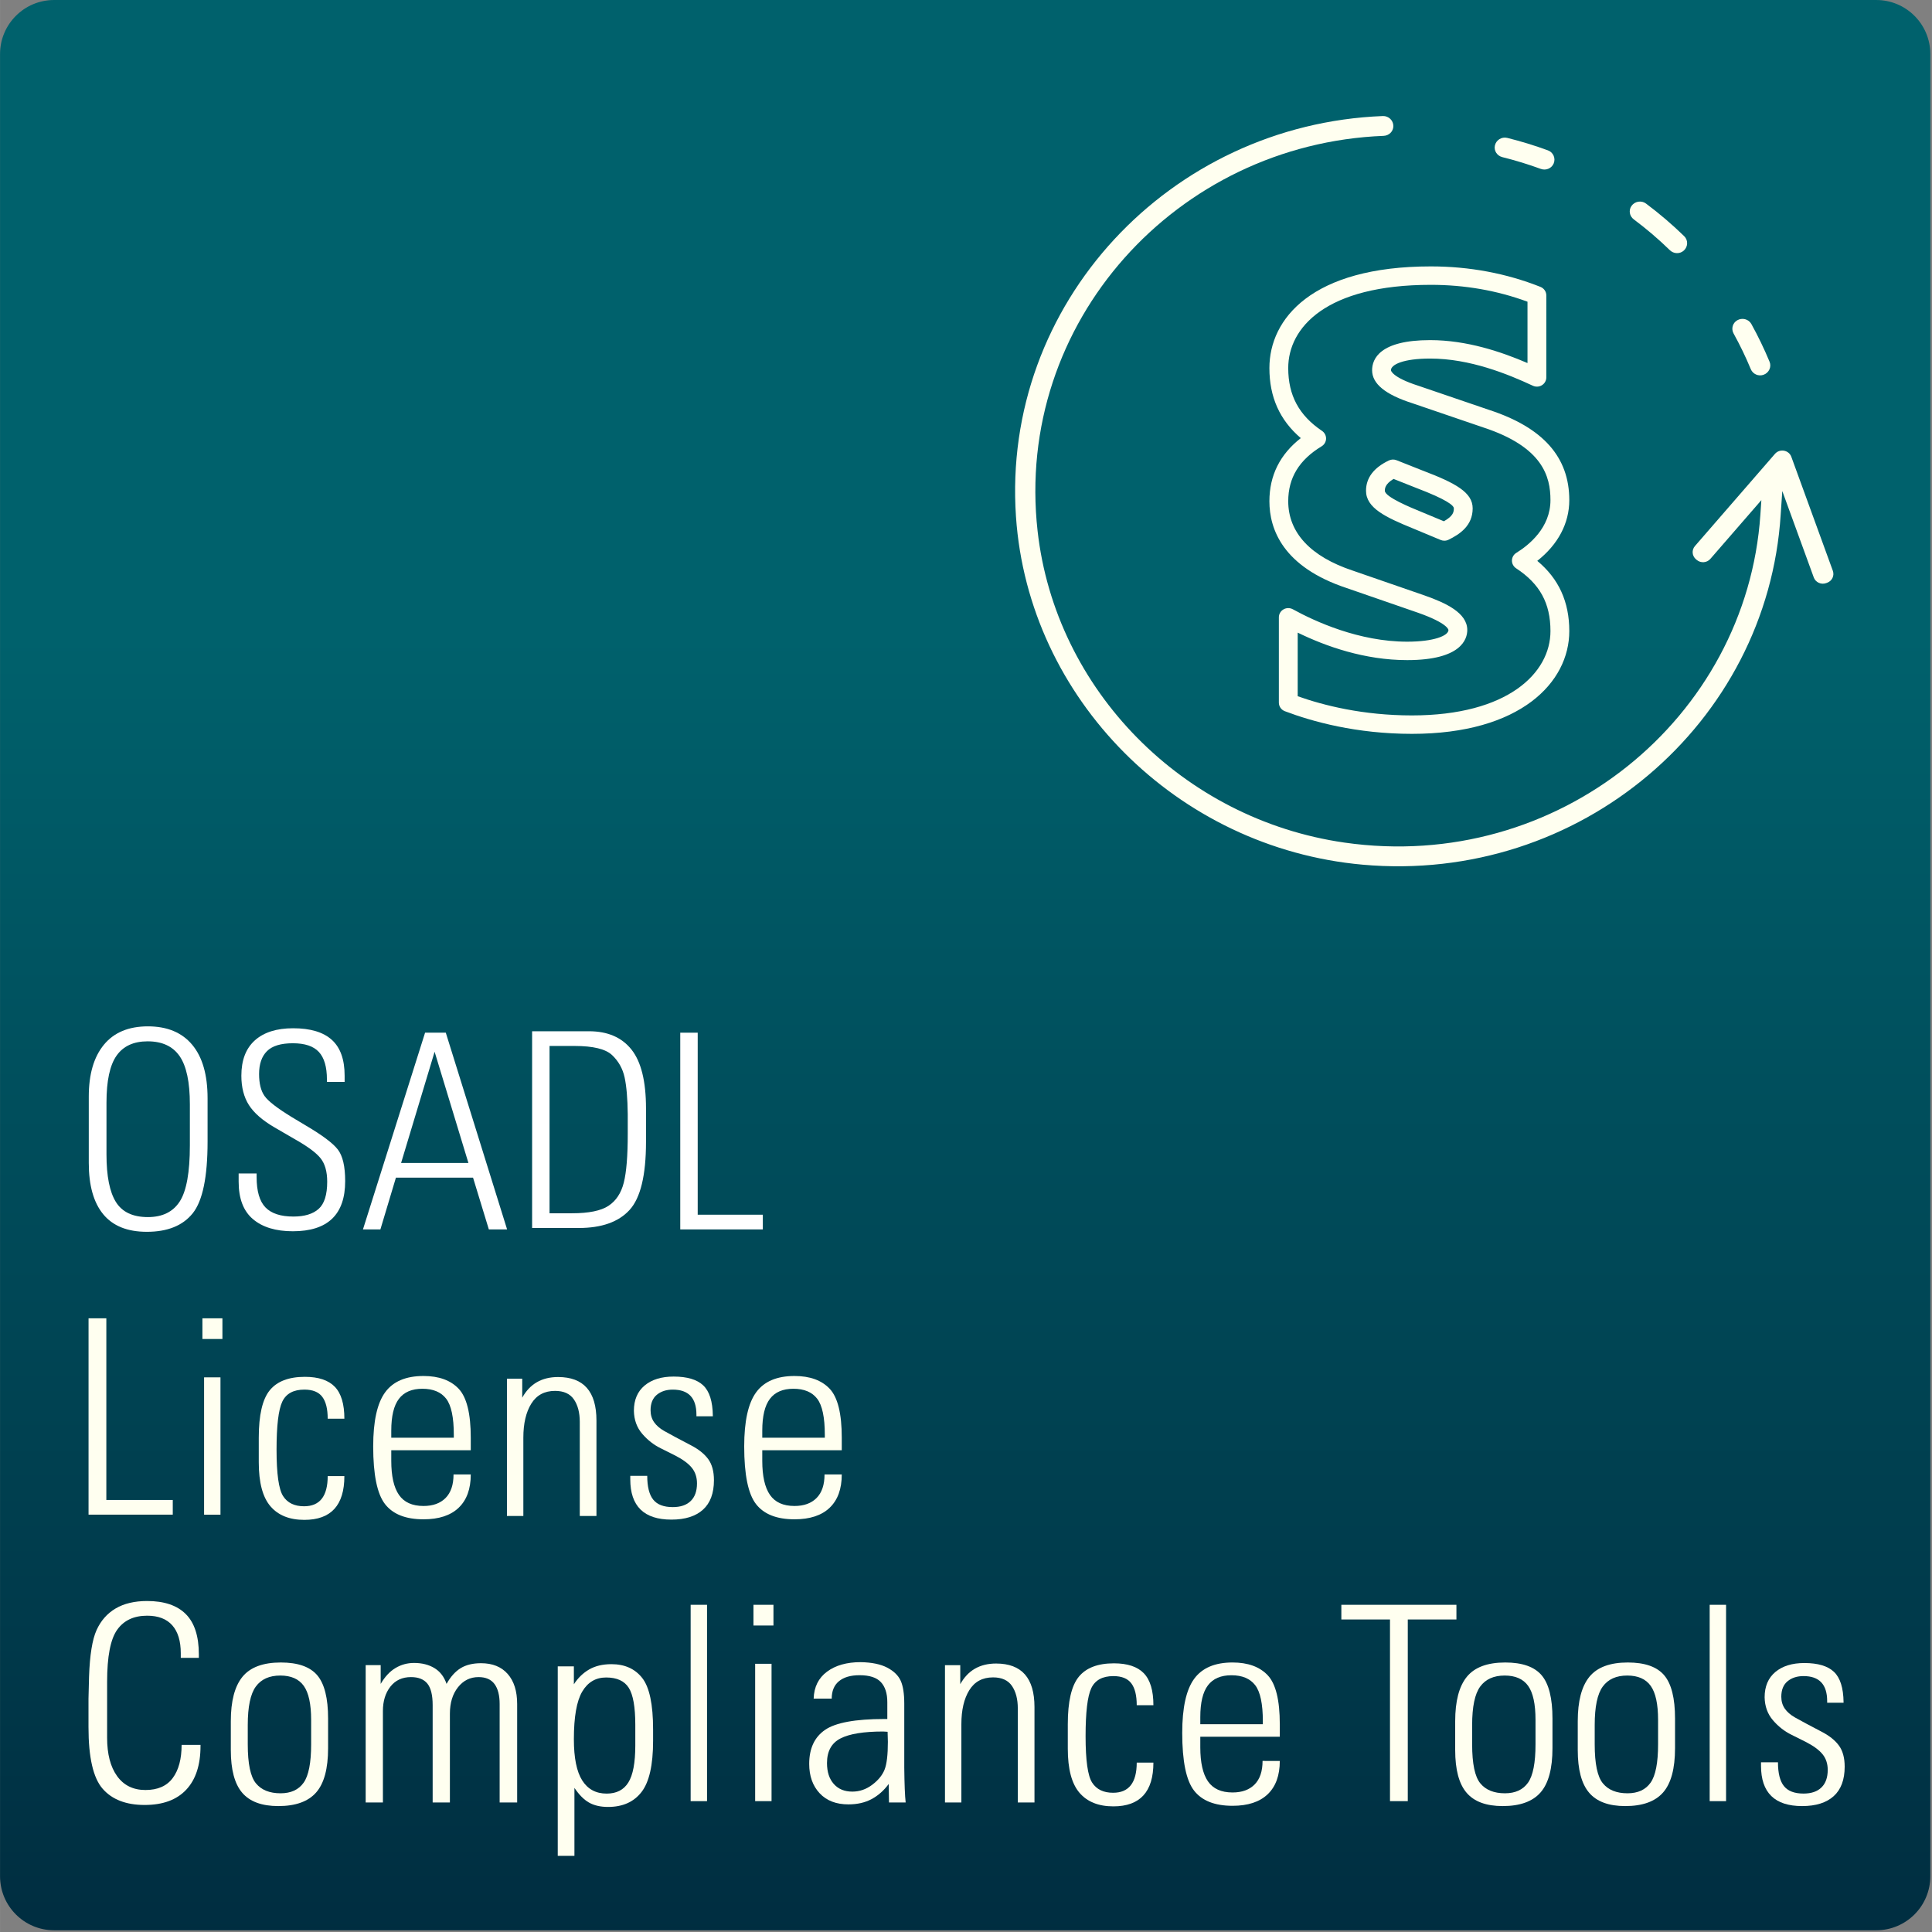 <?xml version="1.0" encoding="UTF-8" standalone="no"?>
<svg
   width="150"
   height="150"
   viewBox="0 0 39.687 39.688"
   version="1.1"
   id="svg1271"
   sodipodi:docname="Open-Source-License-Compliance-Tools_150x150-corrected-letters.svg"
   inkscape:version="1.1.2 (0a00cf5339, 2022-02-04)"
   xmlns:inkscape="http://www.inkscape.org/namespaces/inkscape"
   xmlns:sodipodi="http://sodipodi.sourceforge.net/DTD/sodipodi-0.dtd"
   xmlns="http://www.w3.org/2000/svg"
   xmlns:svg="http://www.w3.org/2000/svg"
   xmlns:rdf="http://www.w3.org/1999/02/22-rdf-syntax-ns#"
   xmlns:cc="http://creativecommons.org/ns#"
   xmlns:dc="http://purl.org/dc/elements/1.1/">
  <rect x="0" y="0" width="39.687" height="39.688" fill="#808080" stroke="none"/>
  <sodipodi:namedview
     id="namedview82"
     pagecolor="#ffffff"
     bordercolor="#666666"
     borderopacity="1.0"
     inkscape:pageshadow="2"
     inkscape:pageopacity="0.0"
     inkscape:pagecheckerboard="0"
     showgrid="false"
     inkscape:zoom="5"
     inkscape:cx="74.9"
     inkscape:cy="74.8"
     inkscape:window-width="2560"
     inkscape:window-height="1339"
     inkscape:window-x="0"
     inkscape:window-y="32"
     inkscape:window-maximized="1"
     inkscape:current-layer="g1646" />
  <defs
     id="defs1265">
    <linearGradient
       x1="0"
       y1="0"
       x2="1"
       y2="0"
       gradientUnits="userSpaceOnUse"
       gradientTransform="matrix(0,70.556,-70.556,0,70.564,-0.062)"
       spreadMethod="pad"
       id="linearGradient180">
      <stop
         style="stop-opacity:1;stop-color:#00616c"
         offset="0"
         id="stop174" />
      <stop
         style="stop-opacity:1;stop-color:#00616c"
         offset="0.331"
         id="stop176" />
      <stop
         style="stop-opacity:1;stop-color:#002d40"
         offset="1"
         id="stop178" />
    </linearGradient>
    <clipPath
       clipPathUnits="userSpaceOnUse"
       id="clipPath38">
      <path
         d="M 0,0 H 864.567 V 864.567 H 0 Z"
         id="path36" />
    </clipPath>
    <clipPath
       clipPathUnits="userSpaceOnUse"
       id="clipPath58">
      <path
         d="M 0,0 H 864.567 V 864.567 H 0 Z"
         id="path56" />
    </clipPath>
    <clipPath
       clipPathUnits="userSpaceOnUse"
       id="clipPath126">
      <path
         d="M 0,0 H 864.567 V 864.567 H 0 Z"
         id="path124" />
    </clipPath>
  </defs>
  <g
     id="g1646"
     transform="matrix(0.562,0,0,0.562,-0.004,0.035)">
    <path
       d="m 1.984,-0.062 c -1.091,0 -1.976,0.884 -1.976,1.976 v 0 66.604 c 0,1.091 0.884,1.976 1.976,1.976 v 0 H 68.588 c 1.091,0 1.976,-0.884 1.976,-1.976 v 0 -66.604 c 0,-1.091 -0.884,-1.976 -1.976,-1.976 v 0 z"
       style="fill:url(#linearGradient180);stroke:none;stroke-width:0.353"
       id="path182" />
    <g
       id="g907"
       transform="matrix(0.864,0,0,0.864,7.113,2.938)">
      <g
         id="g596-3"
         transform="matrix(0.531,0,0,-0.52,50.309,2.275)"
         style="fill:#fffff0;fill-opacity:1">
        <path
           d="m 0,0 c -16.465,-0.659 -29.432,-15.152 -27.567,-32.146 1.418,-12.928 11.579,-23.467 24.446,-25.352 17.008,-2.492 32.044,10.131 33.14,26.673 l 0.079,1.188 -4.064,-4.78 c -0.275,-0.323 -0.758,-0.362 -1.081,-0.088 l -0.06,0.051 c -0.323,0.275 -0.362,0.758 -0.087,1.081 l 6.374,7.499 c 0.382,0.45 1.108,0.317 1.306,-0.239 l 3.306,-9.271 c 0.143,-0.399 -0.065,-0.837 -0.464,-0.979 l -0.076,-0.027 c -0.398,-0.143 -0.837,0.065 -0.979,0.464 l -2.508,7.03 -0.126,-1.896 C 30.592,-47.786 15.661,-60.883 -1.674,-59.295 -16.46,-57.941 -28.298,-45.797 -29.289,-30.982 -30.45,-13.625 -17.01,0.937 -0.059,1.612 0.397,1.63 0.778,1.254 0.778,0.798 V 0.797 C 0.778,0.364 0.434,0.017 0,0"
           style="fill:#fffff0;fill-opacity:1;fill-rule:nonzero;stroke:none"
           id="path598-6" />
      </g>
      <g
         id="g600-7"
         transform="matrix(0.531,0,0,-0.52,55.539,2.361)"
         style="fill:#fffff0;fill-opacity:1">
        <path
           d="m 0,0 c 1.1,-0.278 2.185,-0.618 3.247,-1.016 0.426,-0.16 0.629,-0.651 0.452,-1.071 v -10e-4 c -0.169,-0.4 -0.621,-0.587 -1.028,-0.434 -0.999,0.374 -2.021,0.693 -3.057,0.956 -0.421,0.106 -0.686,0.518 -0.597,0.942 l 0.001,0.001 C -0.889,-0.177 -0.442,0.111 0,0"
           style="fill:#fffff0;fill-opacity:1;fill-rule:nonzero;stroke:none"
           id="path602-5" />
      </g>
      <g
         id="g604-3"
         transform="matrix(0.531,0,0,-0.52,61.41,5.139)"
         style="fill:#fffff0;fill-opacity:1">
        <path
           d="M 0,0 C 1.071,-0.818 2.09,-1.706 3.045,-2.656 3.368,-2.978 3.351,-3.511 3.017,-3.821 L 3.016,-3.822 C 2.698,-4.117 2.21,-4.101 1.903,-3.795 0.999,-2.896 0.037,-2.057 -0.974,-1.286 -1.318,-1.022 -1.4,-0.542 -1.151,-0.187 -0.889,0.187 -0.363,0.277 0,0"
           style="fill:#fffff0;fill-opacity:1;fill-rule:nonzero;stroke:none"
           id="path606-5" />
      </g>
      <g
         id="g608-6"
         transform="matrix(0.531,0,0,-0.52,65.867,10.234)"
         style="fill:#fffff0;fill-opacity:1">
        <path
           d="M 0,0 C 0.542,-1 1.027,-2.028 1.453,-3.075 1.624,-3.498 1.399,-3.979 0.971,-4.133 L 0.97,-4.134 c -0.409,-0.147 -0.853,0.06 -1.016,0.462 -0.402,0.989 -0.859,1.957 -1.367,2.895 -0.207,0.381 -0.085,0.856 0.289,1.078 v 0 C -0.732,0.534 -0.217,0.4 0,0"
           style="fill:#fffff0;fill-opacity:1;fill-rule:nonzero;stroke:none"
           id="path610-2" />
      </g>
      <g
         id="g612-9"
         transform="matrix(0.531,0,0,-0.52,50.731,16.789)"
         style="fill:#fffff0;fill-opacity:1">
        <path
           d="m 0,0 c -0.695,-0.421 -0.695,-0.807 -0.695,-0.962 0,-0.508 2.124,-1.391 2.821,-1.682 l 1.883,-0.801 c 0.727,0.422 0.793,0.738 0.793,1.05 0,0.229 -0.524,0.705 -3.02,1.673 z m 4.045,-5.026 c -0.1,0 -0.199,0.02 -0.294,0.06 l -2.207,0.94 c -2.187,0.91 -3.739,1.664 -3.739,3.064 0,1.045 0.612,1.874 1.82,2.463 0.191,0.094 0.414,0.102 0.61,0.022 l 2.1,-0.85 C 4.963,-0.347 6.302,-1.103 6.302,-2.395 6.302,-3.806 5.275,-4.5 4.38,-4.947 4.275,-5 4.161,-5.026 4.045,-5.026 M -7.639,-17.679 c 2.073,-0.75 5.213,-1.561 9.1,-1.561 7.626,0 11.039,3.446 11.039,6.861 0,2.265 -0.843,3.84 -2.736,5.108 -0.211,0.141 -0.336,0.379 -0.333,0.633 0.004,0.254 0.135,0.489 0.35,0.624 1.016,0.64 2.719,2.048 2.719,4.29 0,1.919 -0.608,4.325 -5.355,5.914 L 1.484,6.163 c -2.145,0.703 -3.194,1.581 -3.194,2.678 0,0.916 0.601,2.452 4.626,2.452 2.928,0 5.686,-0.959 7.754,-1.866 v 4.991 c -2.414,0.912 -5.002,1.373 -7.702,1.373 -8.376,0 -11.361,-3.498 -11.361,-6.77 0,-2.223 0.855,-3.847 2.691,-5.112 0.208,-0.144 0.33,-0.384 0.324,-0.637 -0.006,-0.253 -0.14,-0.486 -0.356,-0.619 -1.789,-1.106 -2.659,-2.567 -2.659,-4.466 0,-2.554 1.778,-4.507 5.143,-5.647 l 5.715,-2.019 c 1.686,-0.605 3.407,-1.412 3.407,-2.811 0,-0.736 -0.467,-2.451 -4.787,-2.451 -3.378,0 -6.464,1.111 -8.724,2.236 z m 9.1,-3.061 c -4.432,0 -7.95,1.001 -10.121,1.842 -0.289,0.111 -0.479,0.389 -0.479,0.699 v 6.939 c 0,0.267 0.141,0.513 0.371,0.648 0.23,0.135 0.514,0.136 0.746,0.006 1.752,-0.984 5.264,-2.635 9.107,-2.635 2.135,0 3.287,0.491 3.287,0.951 0,0.006 -0.028,0.542 -2.41,1.399 l -5.702,2.014 c -5.084,1.722 -6.153,4.792 -6.153,7.064 0,2.09 0.841,3.813 2.502,5.134 -1.681,1.466 -2.502,3.34 -2.502,5.7 0,3.998 3.379,8.27 12.861,8.27 3.07,0 6.008,-0.561 8.734,-1.666 0.283,-0.115 0.468,-0.39 0.468,-0.695 V 8.259 C 12.17,8.001 12.038,7.762 11.82,7.625 11.604,7.487 11.331,7.471 11.098,7.582 9.102,8.531 6.082,9.793 2.916,9.793 0.768,9.793 -0.21,9.3 -0.21,8.841 -0.21,8.836 -0.151,8.277 1.964,7.584 L 7.629,5.61 C 11.914,4.176 14,1.776 14,-1.724 14,-3.612 13.103,-5.336 11.449,-6.666 13.164,-8.122 14,-10 14,-12.379 14,-16.541 10.123,-20.74 1.461,-20.74"
           style="fill:#fffff0;fill-opacity:1;fill-rule:nonzero;stroke:none"
           id="path614-1" />
      </g>
    </g>
    <g
       id="g1073"
       transform="translate(0.958,-0.808)">
      <g
         id="g2250-9"
         transform="matrix(0.508,0,0,-0.497,2.935,48.933)"
         style="fill:#fffff0;fill-opacity:1">
        <path
           d="m 0,0 v -13.36 h 4.78 v -1.08 H -1.28 V 0 Z"
           style="fill:#fffff0;fill-opacity:1;fill-rule:nonzero;stroke:none"
           id="path2252-2" />
      </g>
      <path
         d="m 6.508,51.091 h 0.599 v 5.02 H 6.508 Z M 7.178,49.689 H 6.447 v -0.756 h 0.731 z"
         style="fill:#fffff0;fill-opacity:1;fill-rule:nonzero;stroke:none;stroke-width:0.502"
         id="path2254-2" />
      <g
         id="g2256-8"
         transform="matrix(0.508,0,0,-0.497,11.636,52.603)"
         style="fill:#fffff0;fill-opacity:1">
        <path
           d="m 0,0 h -1.2 c 0,0.72 -0.13,1.257 -0.39,1.609 -0.26,0.354 -0.69,0.531 -1.29,0.531 -0.787,0 -1.317,-0.297 -1.59,-0.89 -0.274,-0.594 -0.41,-1.771 -0.41,-3.53 0,-1.774 0.156,-2.91 0.47,-3.41 0.313,-0.5 0.817,-0.75 1.51,-0.75 1.133,0 1.7,0.74 1.7,2.22 H 0 c 0,-2.147 -0.96,-3.22 -2.88,-3.22 -1.067,0 -1.88,0.333 -2.44,1 -0.56,0.667 -0.84,1.747 -0.84,3.24 v 1.8 c 0,1.667 0.263,2.83 0.79,3.49 0.527,0.66 1.37,0.99 2.53,0.99 0.973,0 1.69,-0.244 2.15,-0.73 C -0.23,1.863 0,1.08 0,0"
           style="fill:#fffff0;fill-opacity:1;fill-rule:nonzero;stroke:none"
           id="path2258-9" />
      </g>
      <g
         id="g2260-7"
         transform="matrix(0.508,0,0,-0.497,15.636,53.298)"
         style="fill:#fffff0;fill-opacity:1">
        <path
           d="M 0,0 V 0.221 C 0,1.5 -0.184,2.384 -0.55,2.87 -0.917,3.356 -1.487,3.601 -2.26,3.601 -3.02,3.601 -3.583,3.354 -3.95,2.86 -4.317,2.367 -4.5,1.587 -4.5,0.521 V 0 Z M 1.22,0 V -0.92 H -4.5 V -1.7 c 0,-1.119 0.183,-1.953 0.55,-2.5 0.367,-0.547 0.956,-0.82 1.77,-0.82 0.68,0 1.21,0.197 1.59,0.59 0.38,0.393 0.57,0.97 0.57,1.73 H 1.22 C 1.22,-3.767 0.93,-4.583 0.35,-5.149 -0.23,-5.717 -1.074,-6 -2.18,-6 c -1.28,0 -2.204,0.373 -2.77,1.12 -0.567,0.747 -0.85,2.16 -0.85,4.24 0,1.853 0.286,3.18 0.86,3.98 0.573,0.801 1.493,1.2 2.76,1.2 1.106,0 1.95,-0.313 2.53,-0.939 C 0.93,2.974 1.22,1.773 1.22,0"
           style="fill:#fffff0;fill-opacity:1;fill-rule:nonzero;stroke:none"
           id="path2262-3" />
      </g>
      <g
         id="g2264-6"
         transform="matrix(0.508,0,0,-0.497,20.85,52.67)"
         style="fill:#fffff0;fill-opacity:1">
        <path
           d="m 0,0 v -7.02 h -1.2 v 6.92 c 0,0.68 -0.14,1.231 -0.42,1.651 -0.28,0.42 -0.734,0.63 -1.36,0.63 -0.76,0 -1.33,-0.314 -1.71,-0.941 -0.38,-0.627 -0.57,-1.46 -0.57,-2.5 v -5.76 h -1.18 v 10.1 h 1.1 V 1.681 C -4.793,2.693 -3.934,3.2 -2.76,3.2 -0.92,3.2 0,2.134 0,0"
           style="fill:#fffff0;fill-opacity:1;fill-rule:nonzero;stroke:none"
           id="path2266-1" />
      </g>
      <g
         id="g2268-2"
         transform="matrix(0.508,0,0,-0.497,25.104,52.494)"
         style="fill:#fffff0;fill-opacity:1">
        <path
           d="m 0,0 v -0.04 h -1.18 v 0.12 c 0,1.227 -0.567,1.84 -1.7,1.84 -0.467,0 -0.85,-0.127 -1.15,-0.38 -0.3,-0.253 -0.45,-0.634 -0.45,-1.14 0,-0.334 0.084,-0.624 0.25,-0.87 0.167,-0.247 0.41,-0.464 0.73,-0.65 0.44,-0.253 1.073,-0.6 1.9,-1.04 0.56,-0.293 0.98,-0.633 1.26,-1.02 0.28,-0.386 0.42,-0.907 0.42,-1.56 0,-0.96 -0.263,-1.683 -0.79,-2.17 -0.527,-0.486 -1.283,-0.73 -2.27,-0.73 -1.973,0 -2.96,0.987 -2.96,2.96 v 0.26 h 1.22 c 0,-0.8 0.143,-1.384 0.43,-1.75 0.287,-0.367 0.757,-0.55 1.41,-0.55 0.56,0 0.99,0.15 1.29,0.45 0.3,0.3 0.45,0.73 0.45,1.291 0,0.453 -0.123,0.835 -0.37,1.149 -0.247,0.313 -0.65,0.617 -1.21,0.91 l -1.02,0.521 c -0.507,0.253 -0.953,0.609 -1.34,1.069 -0.387,0.46 -0.587,1.023 -0.6,1.69 0,0.8 0.257,1.42 0.77,1.86 0.514,0.44 1.21,0.66 2.09,0.66 0.973,0 1.683,-0.217 2.13,-0.65 C -0.243,1.797 -0.013,1.054 0,0"
           style="fill:#fffff0;fill-opacity:1;fill-rule:nonzero;stroke:none"
           id="path2270-9" />
      </g>
      <g
         id="g2272-3"
         transform="matrix(0.508,0,0,-0.497,29.197,53.298)"
         style="fill:#fffff0;fill-opacity:1">
        <path
           d="M 0,0 V 0.221 C 0,1.5 -0.184,2.384 -0.55,2.87 -0.917,3.356 -1.487,3.601 -2.26,3.601 -3.02,3.601 -3.583,3.354 -3.95,2.86 -4.317,2.367 -4.5,1.587 -4.5,0.521 V 0 Z M 1.22,0 V -0.92 H -4.5 V -1.7 c 0,-1.119 0.183,-1.953 0.55,-2.5 0.367,-0.547 0.956,-0.82 1.77,-0.82 0.68,0 1.21,0.197 1.59,0.59 0.38,0.393 0.57,0.97 0.57,1.73 H 1.22 C 1.22,-3.767 0.93,-4.583 0.35,-5.149 -0.23,-5.717 -1.074,-6 -2.18,-6 c -1.28,0 -2.204,0.373 -2.77,1.12 -0.567,0.747 -0.85,2.16 -0.85,4.24 0,1.853 0.286,3.18 0.86,3.98 0.573,0.801 1.493,1.2 2.76,1.2 1.106,0 1.95,-0.313 2.53,-0.939 C 0.93,2.974 1.22,1.773 1.22,0"
           style="fill:#fffff0;fill-opacity:1;fill-rule:nonzero;stroke:none"
           id="path2274-1" />
      </g>
    </g>
    <g
       id="g2276-9"
       transform="matrix(0.508,0,0,-0.497,6.614,60.536)"
       style="fill:#fffff0;fill-opacity:1">
      <path
         d="M 0,0 V 0.34 C 0,1.233 -0.203,1.917 -0.61,2.39 -1.017,2.863 -1.62,3.1 -2.42,3.1 -3.38,3.1 -4.1,2.753 -4.58,2.06 -5.06,1.366 -5.3,0.093 -5.3,-1.76 v -4.12 c 0,-1.2 0.24,-2.141 0.72,-2.82 0.48,-0.68 1.16,-1.02 2.04,-1.02 0.88,0 1.533,0.293 1.96,0.88 0.427,0.586 0.64,1.4 0.64,2.44 h 1.36 v -0.08 c 0,-1.4 -0.343,-2.473 -1.03,-3.22 -0.687,-0.747 -1.683,-1.12 -2.99,-1.12 -1.333,0 -2.34,0.396 -3.02,1.19 -0.68,0.793 -1.02,2.303 -1.02,4.53 V -3 l 0.04,1.62 c 0.053,1.586 0.233,2.727 0.54,3.42 0.307,0.693 0.763,1.223 1.37,1.59 0.607,0.366 1.363,0.55 2.27,0.55 1.227,0 2.153,-0.32 2.78,-0.96 C 0.987,2.58 1.3,1.593 1.3,0.26 V 0 Z"
         style="fill:#fffff0;fill-opacity:1;fill-rule:nonzero;stroke:none"
         id="path2278-4" />
    </g>
    <g
       id="g2280-7"
       transform="matrix(0.508,0,0,-0.497,11.379,62.803)"
       style="fill:#fffff0;fill-opacity:1">
      <path
         d="M 0,0 C 0,1.16 -0.177,1.993 -0.53,2.5 -0.884,3.007 -1.447,3.26 -2.22,3.26 -3.007,3.26 -3.594,2.99 -3.98,2.45 -4.367,1.91 -4.56,0.967 -4.56,-0.38 V -1.8 c 0,-1.427 0.196,-2.384 0.59,-2.87 0.393,-0.487 0.983,-0.73 1.77,-0.73 0.746,0 1.3,0.26 1.66,0.78 C -0.18,-4.1 0,-3.16 0,-1.8 Z m 1.22,0.1 v -2.18 c 0,-1.507 -0.287,-2.594 -0.86,-3.26 -0.574,-0.667 -1.48,-1 -2.72,-1 -1.187,0 -2.054,0.326 -2.6,0.98 -0.547,0.653 -0.82,1.7 -0.82,3.14 v 2.12 c 0,1.48 0.28,2.57 0.84,3.27 0.56,0.7 1.48,1.05 2.76,1.05 1.226,0 2.1,-0.314 2.62,-0.94 C 0.96,2.653 1.22,1.593 1.22,0.1"
         style="fill:#fffff0;fill-opacity:1;fill-rule:nonzero;stroke:none"
         id="path2282-8" />
    </g>
    <g
       id="g2284-4"
       transform="matrix(0.508,0,0,-0.497,16.329,61.488)"
       style="fill:#fffff0;fill-opacity:1">
      <path
         d="M 0,0 C 0.293,0.533 0.633,0.92 1.02,1.16 1.406,1.4 1.893,1.521 2.48,1.521 3.307,1.521 3.946,1.257 4.4,0.73 4.853,0.203 5.08,-0.533 5.08,-1.479 V -8.72 H 3.82 v 7.241 C 3.82,-0.84 3.696,-0.35 3.45,-0.01 3.203,0.33 2.82,0.5 2.3,0.5 1.7,0.5 1.207,0.25 0.82,-0.25 0.433,-0.75 0.24,-1.399 0.24,-2.2 V -8.72 H -1 v 7.16 C -1,-0.826 -1.127,-0.3 -1.38,0.021 -1.633,0.34 -2.027,0.5 -2.56,0.5 -3.187,0.5 -3.68,0.267 -4.04,-0.2 -4.4,-0.667 -4.58,-1.267 -4.58,-2 v -6.72 h -1.24 v 10.1 h 1.08 V 0 c 0.306,0.533 0.663,0.924 1.07,1.17 0.406,0.247 0.85,0.37 1.33,0.37 0.573,0 1.063,-0.127 1.47,-0.38 C -0.463,0.907 -0.173,0.521 0,0"
         style="fill:#fffff0;fill-opacity:1;fill-rule:nonzero;stroke:none"
         id="path2286-5" />
    </g>
    <g
       id="g2288-0"
       transform="matrix(0.508,0,0,-0.497,22.974,65.091)"
       style="fill:#fffff0;fill-opacity:1">
      <path
         d="M 0,0 C 0.333,0.547 0.5,1.453 0.5,2.721 V 4.24 c 0,1.307 -0.157,2.213 -0.47,2.72 -0.313,0.507 -0.857,0.761 -1.63,0.761 -0.747,0 -1.32,-0.347 -1.72,-1.04 -0.4,-0.694 -0.6,-1.861 -0.6,-3.5 0,-1.374 0.2,-2.384 0.6,-3.031 0.4,-0.646 0.987,-0.969 1.76,-0.969 0.707,0 1.227,0.272 1.56,0.819 M 0.95,-0.699 C 0.397,-1.433 -0.407,-1.8 -1.46,-1.8 c -0.547,0 -1.003,0.108 -1.37,0.321 -0.367,0.212 -0.717,0.573 -1.05,1.08 v -5 h -1.2 V 8.54 h 1.16 V 7.221 c 0.294,0.466 0.66,0.83 1.1,1.09 C -2.38,8.57 -1.847,8.7 -1.22,8.7 -0.26,8.7 0.48,8.36 1,7.681 1.52,7 1.78,5.74 1.78,3.9 V 3.061 c 0,-1.774 -0.277,-3.028 -0.83,-3.76"
         style="fill:#fffff0;fill-opacity:1;fill-rule:nonzero;stroke:none"
         id="path2290-3" />
    </g>
    <path
       d="m 25.251,58.597 h 0.599 V 65.774 H 25.251 Z"
       style="fill:#fffff0;fill-opacity:1;fill-rule:nonzero;stroke:none;stroke-width:0.502"
       id="path2292-6" />
    <path
       d="m 27.609,60.754 h 0.599 v 5.02 H 27.609 Z M 28.278,59.353 h -0.731 v -0.756 h 0.731 z"
       style="fill:#fffff0;fill-opacity:1;fill-rule:nonzero;stroke:none;stroke-width:0.502"
       id="path2294-1" />
    <g
       id="g2296-0"
       transform="matrix(0.508,0,0,-0.497,31.886,65.177)"
       style="fill:#fffff0;fill-opacity:1">
      <path
         d="M 0,0 C 0.433,0.333 0.73,0.703 0.89,1.11 1.05,1.517 1.13,2.2 1.13,3.16 1.13,3.267 1.123,3.514 1.11,3.9 0.977,3.913 0.87,3.92 0.79,3.92 -0.61,3.92 -1.633,3.75 -2.28,3.41 -2.927,3.07 -3.25,2.467 -3.25,1.601 c 0,-0.655 0.163,-1.167 0.49,-1.54 0.326,-0.374 0.77,-0.561 1.33,-0.561 0.52,0 0.996,0.167 1.43,0.5 M 2.31,5.96 V 1.26 C 2.323,0.047 2.356,-0.807 2.41,-1.3 h -1.2 c 0,0.187 -0.007,0.64 -0.02,1.361 C 0.843,-0.42 0.433,-0.79 -0.04,-1.05 c -0.474,-0.26 -1.03,-0.389 -1.67,-0.389 -0.88,0 -1.57,0.272 -2.07,0.819 -0.5,0.547 -0.75,1.266 -0.75,2.16 0,1.133 0.38,1.967 1.14,2.5 0.76,0.533 2.18,0.8 4.26,0.8 H 1.09 V 6.08 C 1.09,6.72 0.937,7.21 0.63,7.55 0.323,7.891 -0.19,8.061 -0.91,8.061 -1.55,8.061 -2.043,7.913 -2.39,7.62 -2.737,7.327 -2.91,6.9 -2.91,6.34 h -1.3 c 0.026,0.853 0.347,1.514 0.96,1.98 0.613,0.467 1.42,0.701 2.42,0.701 C -0.03,9.007 0.606,8.873 1.08,8.62 1.553,8.367 1.876,8.047 2.05,7.66 2.223,7.273 2.31,6.707 2.31,5.96"
         style="fill:#fffff0;fill-opacity:1;fill-rule:nonzero;stroke:none"
         id="path2298-6" />
    </g>
    <g
       id="g2300-3"
       transform="matrix(0.508,0,0,-0.497,37.819,62.334)"
       style="fill:#fffff0;fill-opacity:1">
      <path
         d="m 0,0 v -7.02 h -1.2 v 6.92 c 0,0.68 -0.14,1.231 -0.42,1.651 -0.28,0.42 -0.734,0.63 -1.36,0.63 -0.76,0 -1.33,-0.314 -1.71,-0.941 -0.38,-0.627 -0.57,-1.46 -0.57,-2.5 v -5.76 h -1.18 v 10.1 h 1.1 V 1.681 C -4.793,2.693 -3.934,3.2 -2.76,3.2 -0.92,3.2 0,2.134 0,0"
         style="fill:#fffff0;fill-opacity:1;fill-rule:nonzero;stroke:none"
         id="path2302-2" />
    </g>
    <g
       id="g2304-0"
       transform="matrix(0.508,0,0,-0.497,42.166,62.267)"
       style="fill:#fffff0;fill-opacity:1">
      <path
         d="m 0,0 h -1.2 c 0,0.72 -0.13,1.257 -0.39,1.609 -0.26,0.354 -0.69,0.531 -1.29,0.531 -0.787,0 -1.317,-0.297 -1.59,-0.89 -0.274,-0.594 -0.41,-1.771 -0.41,-3.53 0,-1.774 0.156,-2.91 0.47,-3.41 0.313,-0.5 0.817,-0.75 1.51,-0.75 1.133,0 1.7,0.74 1.7,2.22 H 0 c 0,-2.147 -0.96,-3.22 -2.88,-3.22 -1.067,0 -1.88,0.333 -2.44,1 -0.56,0.667 -0.84,1.747 -0.84,3.24 v 1.8 c 0,1.667 0.263,2.83 0.79,3.49 0.527,0.66 1.37,0.99 2.53,0.99 0.973,0 1.69,-0.244 2.15,-0.73 C -0.23,1.863 0,1.08 0,0"
         style="fill:#fffff0;fill-opacity:1;fill-rule:nonzero;stroke:none"
         id="path2306-6" />
    </g>
    <g
       id="g2308-1"
       transform="matrix(0.508,0,0,-0.497,46.166,62.962)"
       style="fill:#fffff0;fill-opacity:1">
      <path
         d="M 0,0 V 0.221 C 0,1.5 -0.184,2.384 -0.55,2.87 -0.917,3.356 -1.487,3.601 -2.26,3.601 -3.02,3.601 -3.583,3.354 -3.95,2.86 -4.317,2.367 -4.5,1.587 -4.5,0.521 V 0 Z M 1.22,0 V -0.92 H -4.5 V -1.7 c 0,-1.119 0.183,-1.953 0.55,-2.5 0.367,-0.547 0.956,-0.82 1.77,-0.82 0.68,0 1.21,0.197 1.59,0.59 0.38,0.393 0.57,0.97 0.57,1.73 H 1.22 C 1.22,-3.767 0.93,-4.583 0.35,-5.149 -0.23,-5.717 -1.074,-6 -2.18,-6 c -1.28,0 -2.204,0.373 -2.77,1.12 -0.567,0.747 -0.85,2.16 -0.85,4.24 0,1.853 0.286,3.18 0.86,3.98 0.573,0.801 1.493,1.2 2.76,1.2 1.106,0 1.95,-0.313 2.53,-0.939 C 0.93,2.974 1.22,1.773 1.22,0"
         style="fill:#fffff0;fill-opacity:1;fill-rule:nonzero;stroke:none"
         id="path2310-5" />
    </g>
    <g
       id="g2312-5"
       transform="matrix(0.508,0,0,-0.497,53.242,58.597)"
       style="fill:#fffff0;fill-opacity:1">
      <path
         d="m 0,0 v -1.08 h -3.5 v -13.36 h -1.28 v 13.36 h -3.5 V 0 Z"
         style="fill:#fffff0;fill-opacity:1;fill-rule:nonzero;stroke:none"
         id="path2314-4" />
    </g>
    <g
       id="g2316-7"
       transform="matrix(0.508,0,0,-0.497,56.133,62.803)"
       style="fill:#fffff0;fill-opacity:1">
      <path
         d="M 0,0 C 0,1.16 -0.177,1.993 -0.53,2.5 -0.884,3.007 -1.447,3.26 -2.22,3.26 -3.007,3.26 -3.594,2.99 -3.98,2.45 -4.367,1.91 -4.56,0.967 -4.56,-0.38 V -1.8 c 0,-1.427 0.196,-2.384 0.59,-2.87 0.393,-0.487 0.983,-0.73 1.77,-0.73 0.746,0 1.3,0.26 1.66,0.78 C -0.18,-4.1 0,-3.16 0,-1.8 Z m 1.22,0.1 v -2.18 c 0,-1.507 -0.287,-2.594 -0.86,-3.26 -0.574,-0.667 -1.48,-1 -2.72,-1 -1.187,0 -2.054,0.326 -2.6,0.98 -0.547,0.653 -0.82,1.7 -0.82,3.14 v 2.12 c 0,1.48 0.28,2.57 0.84,3.27 0.56,0.7 1.48,1.05 2.76,1.05 1.226,0 2.1,-0.314 2.62,-0.94 C 0.96,2.653 1.22,1.593 1.22,0.1"
         style="fill:#fffff0;fill-opacity:1;fill-rule:nonzero;stroke:none"
         id="path2318-6" />
    </g>
    <g
       id="g2320-5"
       transform="matrix(0.508,0,0,-0.497,60.613,62.803)"
       style="fill:#fffff0;fill-opacity:1">
      <path
         d="M 0,0 C 0,1.16 -0.177,1.993 -0.53,2.5 -0.884,3.007 -1.447,3.26 -2.22,3.26 -3.007,3.26 -3.594,2.99 -3.98,2.45 -4.367,1.91 -4.56,0.967 -4.56,-0.38 V -1.8 c 0,-1.427 0.196,-2.384 0.59,-2.87 0.393,-0.487 0.983,-0.73 1.77,-0.73 0.746,0 1.3,0.26 1.66,0.78 C -0.18,-4.1 0,-3.16 0,-1.8 Z m 1.22,0.1 v -2.18 c 0,-1.507 -0.287,-2.594 -0.86,-3.26 -0.574,-0.667 -1.48,-1 -2.72,-1 -1.187,0 -2.054,0.326 -2.6,0.98 -0.547,0.653 -0.82,1.7 -0.82,3.14 v 2.12 c 0,1.48 0.28,2.57 0.84,3.27 0.56,0.7 1.48,1.05 2.76,1.05 1.226,0 2.1,-0.314 2.62,-0.94 C 0.96,2.653 1.22,1.593 1.22,0.1"
         style="fill:#fffff0;fill-opacity:1;fill-rule:nonzero;stroke:none"
         id="path2322-6" />
    </g>
    <path
       d="m 62.499,58.597 h 0.599 v 7.177 h -0.599 z"
       style="fill:#fffff0;fill-opacity:1;fill-rule:nonzero;stroke:none;stroke-width:0.502"
       id="path2324-9" />
    <g
       id="g2326-3"
       transform="matrix(0.508,0,0,-0.497,67.393,62.157)"
       style="fill:#fffff0;fill-opacity:1">
      <path
         d="m 0,0 v -0.04 h -1.18 v 0.12 c 0,1.227 -0.567,1.84 -1.7,1.84 -0.467,0 -0.85,-0.127 -1.15,-0.38 -0.3,-0.253 -0.45,-0.634 -0.45,-1.14 0,-0.334 0.084,-0.624 0.25,-0.87 0.167,-0.247 0.41,-0.464 0.73,-0.65 0.44,-0.253 1.073,-0.6 1.9,-1.04 0.56,-0.293 0.98,-0.633 1.26,-1.02 0.28,-0.386 0.42,-0.907 0.42,-1.56 0,-0.96 -0.263,-1.683 -0.79,-2.17 -0.527,-0.486 -1.283,-0.73 -2.27,-0.73 -1.973,0 -2.96,0.987 -2.96,2.96 v 0.26 h 1.22 c 0,-0.8 0.143,-1.384 0.43,-1.75 0.287,-0.367 0.757,-0.55 1.41,-0.55 0.56,0 0.99,0.15 1.29,0.45 0.3,0.3 0.45,0.73 0.45,1.291 0,0.453 -0.123,0.835 -0.37,1.149 -0.247,0.313 -0.65,0.617 -1.21,0.91 l -1.02,0.521 c -0.507,0.253 -0.953,0.609 -1.34,1.069 -0.387,0.46 -0.587,1.023 -0.6,1.69 0,0.8 0.257,1.42 0.77,1.86 0.514,0.44 1.21,0.66 2.09,0.66 0.973,0 1.683,-0.217 2.13,-0.65 C -0.243,1.797 -0.013,1.054 0,0"
         style="fill:#fffff0;fill-opacity:1;fill-rule:nonzero;stroke:none"
         id="path2328-7" />
    </g>
    <g
       id="g1058"
       transform="translate(-19.721,6.086)">
      <g
         id="g32"
         transform="matrix(0.083,0,0,-0.083,18.243,64.954)">
        <g
           id="g34"
           clip-path="url(#clipPath38)">
          <g
             id="g40"
             transform="translate(109.297,372.977)">
            <path
               d="m 0,0 v -19.078 c 0,-15.598 -2.18,-26.121 -6.539,-31.559 -4.366,-5.443 -11.104,-8.162 -20.221,-8.162 -8.56,0 -14.959,2.584 -19.201,7.74 -4.243,5.163 -6.357,12.703 -6.357,22.623 V 0.72 c 0,9.844 2.214,17.462 6.656,22.864 4.441,5.399 10.898,8.098 19.382,8.098 8.479,0 14.977,-2.699 19.5,-8.098 C -2.262,18.182 0,10.324 0,0 m -44.52,-24.715 c 0,-9.522 1.377,-16.5 4.137,-20.942 2.76,-4.441 7.459,-6.661 14.103,-6.661 6.398,0 11.081,2.302 14.04,6.902 2.958,4.6 4.441,12.82 4.441,24.656 v 18.123 c 0,9.762 -1.5,16.817 -4.5,21.182 -3,4.359 -7.706,6.539 -14.104,6.539 -6.158,0 -10.722,-2.098 -13.676,-6.299 -2.964,-4.201 -4.441,-11.103 -4.441,-20.701 z"
               style="fill:#ffffff;fill-opacity:1;fill-rule:nonzero;stroke:none"
               id="path42" />
          </g>
          <g
             id="g44"
             transform="translate(169.654,382.938)">
            <path
               d="m 0,0 v -2.76 h -7.799 v 1.084 c 0,5.52 -1.178,9.556 -3.54,12.117 -2.36,2.561 -6.18,3.838 -11.46,3.838 -5.279,0 -9.082,-1.16 -11.396,-3.475 -2.326,-2.326 -3.481,-5.683 -3.481,-10.083 0,-4.161 0.797,-7.377 2.397,-9.657 1.599,-2.285 5.601,-5.385 12,-9.305 l 6,-3.597 C -9.92,-26.156 -5.156,-29.719 -3,-32.52 c 2.161,-2.801 3.24,-7.441 3.24,-13.916 0,-14.724 -7.676,-22.084 -23.039,-22.084 -7.517,0 -13.377,1.781 -17.578,5.344 -4.201,3.556 -6.299,9.058 -6.299,16.5 v 3.598 h 7.916 v -1.559 c 0,-6.24 1.3,-10.699 3.903,-13.383 2.595,-2.678 6.696,-4.019 12.298,-4.019 4.881,0 8.579,1.119 11.104,3.363 2.519,2.238 3.779,6.24 3.779,12 0,4.395 -0.961,7.817 -2.883,10.26 -1.921,2.437 -5.718,5.256 -11.396,8.455 l -8.884,5.162 c -5.36,3.123 -9.139,6.422 -11.337,9.902 -2.203,3.481 -3.304,7.776 -3.304,12.897 0,6.802 1.98,11.982 5.94,15.545 3.962,3.556 9.58,5.337 16.864,5.337 7.6,0 13.278,-1.702 17.039,-5.103 C -1.881,12.38 0,7.119 0,0"
               style="fill:#ffffff;fill-opacity:1;fill-rule:nonzero;stroke:none"
               id="path46" />
          </g>
        </g>
      </g>
      <g
         id="g48"
         transform="matrix(0.083,0,0,-0.083,36.022,31.599)">
        <path
           d="M 0,0 27,-86.639 H 18.961 L 12,-63.84 h -33.961 l -6.838,-22.799 H -36.48 L -9.123,0 Z M -4.923,-8.399 -19.682,-57.36 H 9.961 Z"
           style="fill:#ffffff;fill-opacity:1;fill-rule:nonzero;stroke:none"
           id="path50" />
      </g>
      <g
         id="g52"
         transform="matrix(0.083,0,0,-0.083,18.243,64.954)">
        <g
           id="g54"
           clip-path="url(#clipPath58)">
          <g
             id="g60"
             transform="translate(277.297,402.499)">
            <path
               d="m 0,0 c 8.162,0 14.379,-2.681 18.662,-8.036 4.277,-5.361 6.416,-14.004 6.416,-25.922 v -14.759 c 0,-14.725 -2.42,-24.721 -7.26,-30 -4.839,-5.28 -12.299,-7.922 -22.377,-7.922 h -20.52 V 0 Z m -7.559,-80.159 c 7.442,0 12.821,1.096 16.137,3.299 3.322,2.197 5.561,5.601 6.721,10.201 1.16,4.599 1.74,11.736 1.74,21.422 v 8.759 c -0.082,6.879 -0.539,12.259 -1.377,16.138 -0.844,3.878 -2.683,7.159 -5.52,9.843 -2.841,2.678 -8.343,4.019 -16.5,4.019 h -11.045 v -73.681 z"
               style="fill:#ffffff;fill-opacity:1;fill-rule:nonzero;stroke:none"
               id="path62" />
          </g>
        </g>
      </g>
      <g
         id="g64"
         transform="matrix(0.083,0,0,-0.083,45.23,31.599)">
        <path
           d="m 0,0 v -80.159 h 28.676 v -6.48 H -7.682 V 0 Z"
           style="fill:#ffffff;fill-opacity:1;fill-rule:nonzero;stroke:none"
           id="path66" />
      </g>
    </g>
    <g
       id="g1098"
       transform="matrix(0.083,0,0,-0.083,8.42,95.586)">
      <g
         id="g116"
         transform="translate(532.044,276.502)">
        <path
           d="m 0,0 v -6.481 h -21 v -80.162 h -7.681 v 80.162 h -21 V 0 Z"
           style="fill:#ffffff;fill-opacity:1;fill-rule:nonzero;stroke:none"
           id="path118" />
      </g>
      <g
         id="g120"
         transform="translate(-1.7551805e-7,-2.3791008e-5)">
        <g
           id="g122"
           clip-path="url(#clipPath126)">
          <g
             id="g128"
             transform="translate(572.609,226.938)">
            <path
               d="m 0,0 v -13.078 c 0,-9.042 -1.723,-15.563 -5.162,-19.559 -3.44,-4.002 -8.878,-6 -16.318,-6 -7.12,0 -12.323,1.957 -15.604,5.877 -3.282,3.92 -4.916,10.201 -4.916,18.844 v 12.72 c 0,8.877 1.681,15.417 5.039,19.618 3.357,4.201 8.877,6.299 16.559,6.299 7.358,0 12.603,-1.881 15.72,-5.637 C -1.559,15.322 0,8.959 0,0 m -7.319,-0.598 c 0,6.961 -1.066,11.959 -3.181,15 -2.121,3.041 -5.502,4.559 -10.143,4.559 -4.723,0 -8.238,-1.617 -10.558,-4.858 -2.32,-3.24 -3.481,-8.9 -3.481,-16.98 v -8.52 c 0,-8.56 1.178,-14.303 3.539,-17.221 2.362,-2.923 5.9,-4.382 10.623,-4.382 4.476,0 7.799,1.564 9.961,4.681 2.157,3.123 3.24,8.76 3.24,16.922 z"
               style="fill:#ffffff;fill-opacity:1;fill-rule:nonzero;stroke:none"
               id="path130" />
          </g>
          <g
             id="g132"
             transform="translate(625.888,226.938)">
            <path
               d="m 0,0 v -13.078 c 0,-9.042 -1.723,-15.563 -5.162,-19.559 -3.44,-4.002 -8.877,-6 -16.318,-6 -7.12,0 -12.323,1.957 -15.604,5.877 -3.281,3.92 -4.916,10.201 -4.916,18.844 v 12.72 c 0,8.877 1.681,15.417 5.039,19.618 3.357,4.201 8.877,6.299 16.559,6.299 7.359,0 12.602,-1.881 15.72,-5.637 C -1.559,15.322 0,8.959 0,0 m -7.319,-0.598 c 0,6.961 -1.066,11.959 -3.181,15 -2.122,3.041 -5.502,4.559 -10.143,4.559 -4.722,0 -8.238,-1.617 -10.558,-4.858 -2.321,-3.24 -3.481,-8.9 -3.481,-16.98 v -8.52 c 0,-8.56 1.178,-14.303 3.539,-17.221 2.362,-2.923 5.901,-4.382 10.623,-4.382 4.477,0 7.799,1.564 9.961,4.681 2.157,3.123 3.24,8.76 3.24,16.922 z"
               style="fill:#ffffff;fill-opacity:1;fill-rule:nonzero;stroke:none"
               id="path134" />
          </g>
        </g>
      </g>
      <path
         d="m 641.246,276.502 h 7.078 v -86.643 h -7.078 z"
         style="fill:#ffffff;fill-opacity:1;fill-rule:nonzero;stroke:none"
         id="path136"
         transform="translate(-1.7551805e-7,-2.3791008e-5)" />
      <g
         id="g146"
         transform="translate(699.084,234.139)">
        <path
           d="m 0,0 v -0.24 h -7.078 v 0.72 c 0,7.36 -3.404,11.04 -10.201,11.04 -2.801,0 -5.104,-0.762 -6.903,-2.279 -1.798,-1.518 -2.701,-3.804 -2.701,-6.839 0,-2.003 0.504,-3.744 1.5,-5.22 1.002,-1.483 2.461,-2.783 4.383,-3.903 2.637,-1.517 6.439,-3.597 11.402,-6.24 3.357,-1.758 5.877,-3.796 7.558,-6.117 1.677,-2.32 2.52,-5.443 2.52,-9.363 0,-5.76 -1.582,-10.096 -4.74,-13.02 -3.164,-2.918 -7.699,-4.377 -13.623,-4.377 -11.836,0 -17.76,5.918 -17.76,17.76 v 1.558 h 7.324 c 0,-4.798 0.856,-8.302 2.578,-10.5 1.718,-2.203 4.542,-3.298 8.462,-3.298 3.357,0 5.941,0.896 7.739,2.701 1.799,1.799 2.702,4.377 2.702,7.74 0,2.719 -0.744,5.016 -2.221,6.897 -1.483,1.88 -3.902,3.703 -7.26,5.46 l -6.123,3.124 c -3.04,1.517 -5.718,3.656 -8.038,6.416 -2.321,2.759 -3.522,6.14 -3.598,10.142 0,4.799 1.534,8.52 4.617,11.157 3.082,2.642 7.26,3.96 12.539,3.96 5.842,0 10.102,-1.3 12.779,-3.896 C -1.459,10.781 -0.082,6.323 0,0"
           style="fill:#ffffff;fill-opacity:1;fill-rule:nonzero;stroke:none"
           id="path148" />
      </g>
    </g>
  </g>
</svg>

